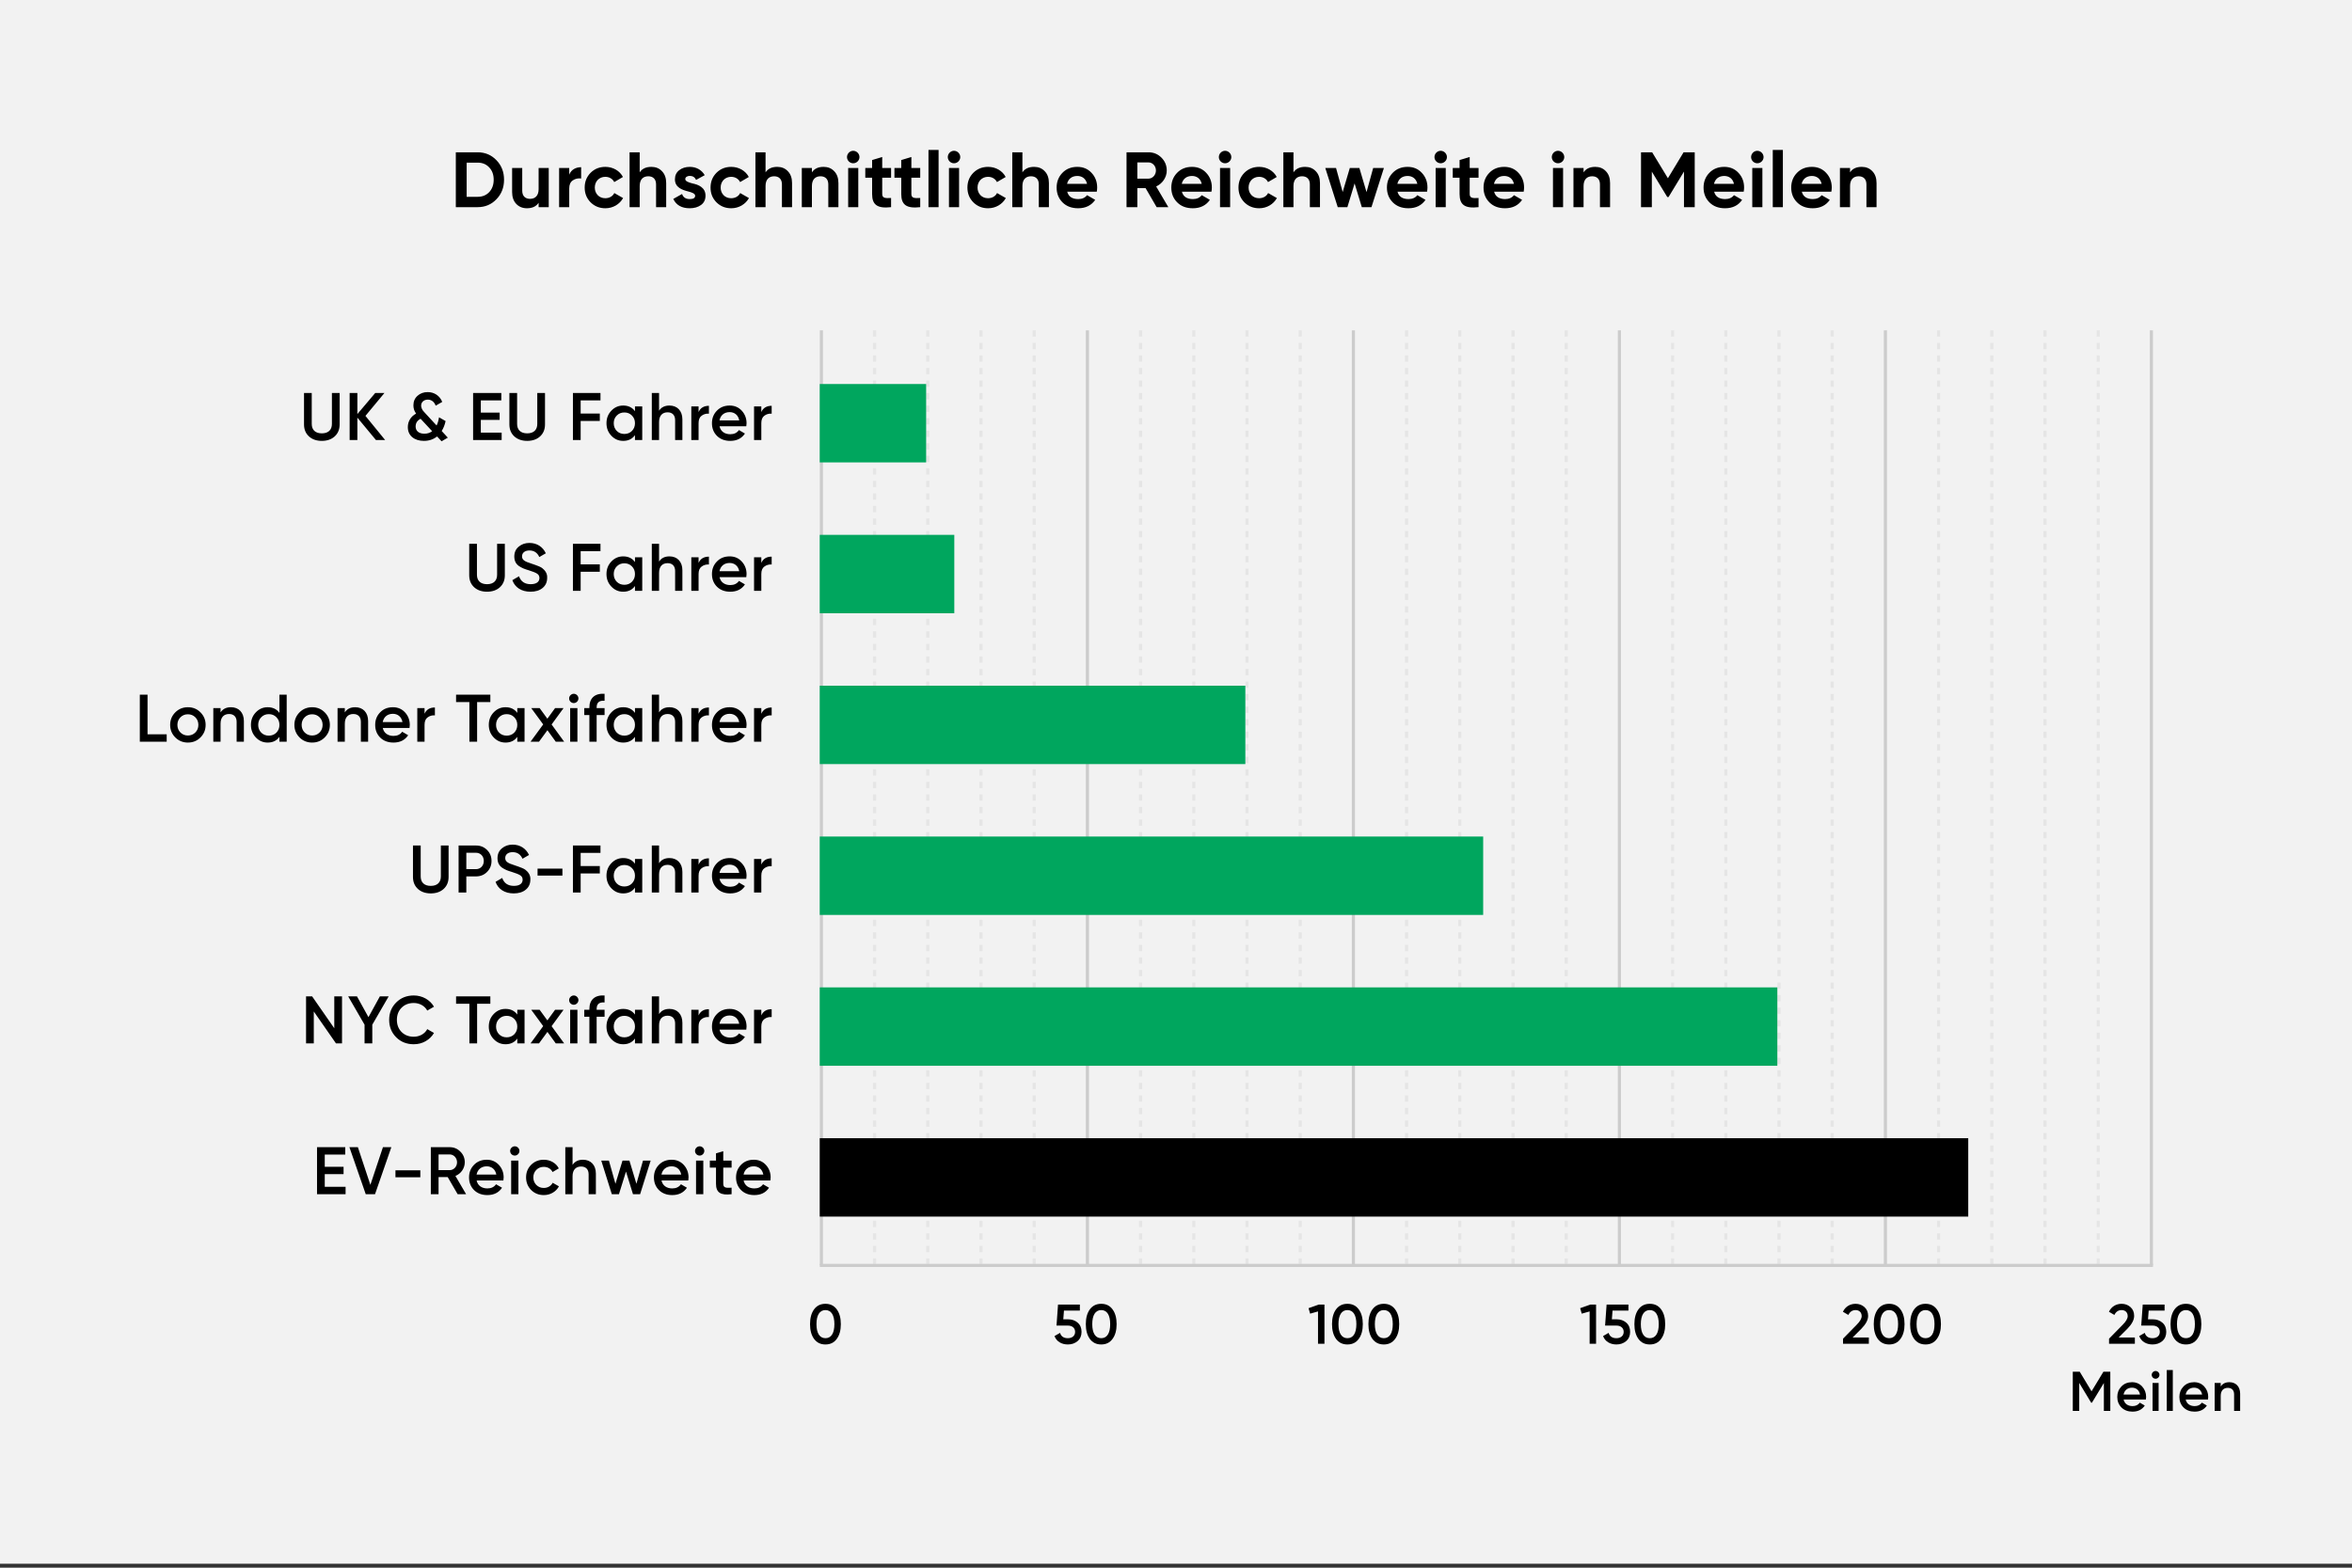 <svg width="420" height="280" viewBox="0 0 420 280" fill="none" xmlns="http://www.w3.org/2000/svg">
<rect x="0" y="0" width="420" height="280" fill="#333333" stroke="none"/>
<rect width="420" height="279.294" fill="#F2F2F2"/>
<path d="M149.419 239.14C148.939 239.8 148.269 240.13 147.399 240.13C146.529 240.13 145.859 239.8 145.369 239.14C144.889 238.48 144.649 237.6 144.649 236.5C144.649 235.4 144.889 234.52 145.369 233.86C145.859 233.2 146.529 232.87 147.399 232.87C148.269 232.87 148.939 233.2 149.419 233.86C149.909 234.52 150.149 235.4 150.149 236.5C150.149 237.6 149.909 238.48 149.419 239.14ZM147.399 239.01C148.439 239.01 148.999 238.11 148.999 236.5C148.999 234.89 148.439 233.99 147.399 233.99C146.369 233.99 145.799 234.89 145.799 236.5C145.799 238.11 146.369 239.01 147.399 239.01Z" fill="black"/>
<path d="M189.873 235.64H190.753C191.423 235.64 191.983 235.84 192.443 236.24C192.903 236.63 193.133 237.18 193.133 237.88C193.133 238.58 192.893 239.13 192.423 239.53C191.953 239.93 191.373 240.13 190.683 240.13C189.573 240.13 188.663 239.6 188.303 238.63L189.293 238.06C189.483 238.69 189.943 239.01 190.683 239.01C191.473 239.01 191.983 238.57 191.983 237.88C191.983 237.19 191.473 236.76 190.703 236.76H188.663L188.933 233H192.833V234.08H189.993L189.873 235.64ZM198.666 239.14C198.186 239.8 197.516 240.13 196.646 240.13C195.776 240.13 195.106 239.8 194.616 239.14C194.136 238.48 193.896 237.6 193.896 236.5C193.896 235.4 194.136 234.52 194.616 233.86C195.106 233.2 195.776 232.87 196.646 232.87C197.516 232.87 198.186 233.2 198.666 233.86C199.156 234.52 199.396 235.4 199.396 236.5C199.396 237.6 199.156 238.48 198.666 239.14ZM196.646 239.01C197.686 239.01 198.246 238.11 198.246 236.5C198.246 234.89 197.686 233.99 196.646 233.99C195.616 233.99 195.046 234.89 195.046 236.5C195.046 238.11 195.616 239.01 196.646 239.01Z" fill="black"/>
<path d="M233.669 233.65L235.509 233H236.509V240H235.359V234.23L233.949 234.63L233.669 233.65ZM242.63 239.14C242.15 239.8 241.48 240.13 240.61 240.13C239.74 240.13 239.07 239.8 238.58 239.14C238.1 238.48 237.86 237.6 237.86 236.5C237.86 235.4 238.1 234.52 238.58 233.86C239.07 233.2 239.74 232.87 240.61 232.87C241.48 232.87 242.15 233.2 242.63 233.86C243.12 234.52 243.36 235.4 243.36 236.5C243.36 237.6 243.12 238.48 242.63 239.14ZM240.61 239.01C241.65 239.01 242.21 238.11 242.21 236.5C242.21 234.89 241.65 233.99 240.61 233.99C239.58 233.99 239.01 234.89 239.01 236.5C239.01 238.11 239.58 239.01 240.61 239.01ZM249.129 239.14C248.649 239.8 247.979 240.13 247.109 240.13C246.239 240.13 245.569 239.8 245.079 239.14C244.599 238.48 244.359 237.6 244.359 236.5C244.359 235.4 244.599 234.52 245.079 233.86C245.569 233.2 246.239 232.87 247.109 232.87C247.979 232.87 248.649 233.2 249.129 233.86C249.619 234.52 249.859 235.4 249.859 236.5C249.859 237.6 249.619 238.48 249.129 239.14ZM247.109 239.01C248.149 239.01 248.709 238.11 248.709 236.5C248.709 234.89 248.149 233.99 247.109 233.99C246.079 233.99 245.509 234.89 245.509 236.5C245.509 238.11 246.079 239.01 247.109 239.01Z" fill="black"/>
<path d="M282.172 233.65L284.012 233H285.012V240H283.862V234.23L282.452 234.63L282.172 233.65ZM287.833 235.64H288.713C289.383 235.64 289.943 235.84 290.403 236.24C290.863 236.63 291.093 237.18 291.093 237.88C291.093 238.58 290.853 239.13 290.383 239.53C289.913 239.93 289.333 240.13 288.643 240.13C287.533 240.13 286.623 239.6 286.263 238.63L287.253 238.06C287.443 238.69 287.903 239.01 288.643 239.01C289.433 239.01 289.943 238.57 289.943 237.88C289.943 237.19 289.433 236.76 288.663 236.76H286.623L286.893 233H290.793V234.08H287.953L287.833 235.64ZM296.626 239.14C296.146 239.8 295.476 240.13 294.606 240.13C293.736 240.13 293.066 239.8 292.576 239.14C292.096 238.48 291.856 237.6 291.856 236.5C291.856 235.4 292.096 234.52 292.576 233.86C293.066 233.2 293.736 232.87 294.606 232.87C295.476 232.87 296.146 233.2 296.626 233.86C297.116 234.52 297.356 235.4 297.356 236.5C297.356 237.6 297.116 238.48 296.626 239.14ZM294.606 239.01C295.646 239.01 296.206 238.11 296.206 236.5C296.206 234.89 295.646 233.99 294.606 233.99C293.576 233.99 293.006 234.89 293.006 236.5C293.006 238.11 293.576 239.01 294.606 239.01Z" fill="black"/>
<path d="M333.722 240H329.112V239.1L331.552 236.61C332.142 236.02 332.442 235.5 332.442 235.07C332.442 234.39 331.992 233.99 331.362 233.99C330.772 233.99 330.342 234.28 330.062 234.86L329.092 234.29C329.532 233.36 330.382 232.87 331.352 232.87C331.962 232.87 332.492 233.06 332.932 233.45C333.372 233.84 333.592 234.36 333.592 235.03C333.592 235.74 333.192 236.5 332.402 237.31L330.822 238.89H333.722V240ZM339.367 239.14C338.887 239.8 338.217 240.13 337.347 240.13C336.477 240.13 335.807 239.8 335.317 239.14C334.837 238.48 334.597 237.6 334.597 236.5C334.597 235.4 334.837 234.52 335.317 233.86C335.807 233.2 336.477 232.87 337.347 232.87C338.217 232.87 338.887 233.2 339.367 233.86C339.857 234.52 340.097 235.4 340.097 236.5C340.097 237.6 339.857 238.48 339.367 239.14ZM337.347 239.01C338.387 239.01 338.947 238.11 338.947 236.5C338.947 234.89 338.387 233.99 337.347 233.99C336.317 233.99 335.747 234.89 335.747 236.5C335.747 238.11 336.317 239.01 337.347 239.01ZM345.866 239.14C345.386 239.8 344.716 240.13 343.846 240.13C342.976 240.13 342.306 239.8 341.816 239.14C341.336 238.48 341.096 237.6 341.096 236.5C341.096 235.4 341.336 234.52 341.816 233.86C342.306 233.2 342.976 232.87 343.846 232.87C344.716 232.87 345.386 233.2 345.866 233.86C346.356 234.52 346.596 235.4 346.596 236.5C346.596 237.6 346.356 238.48 345.866 239.14ZM343.846 239.01C344.886 239.01 345.446 238.11 345.446 236.5C345.446 234.89 344.886 233.99 343.846 233.99C342.816 233.99 342.246 234.89 342.246 236.5C342.246 238.11 342.816 239.01 343.846 239.01Z" fill="black"/>
<path d="M381.226 240H376.616V239.1L379.056 236.61C379.646 236.02 379.946 235.5 379.946 235.07C379.946 234.39 379.496 233.99 378.866 233.99C378.276 233.99 377.846 234.28 377.566 234.86L376.596 234.29C377.036 233.36 377.886 232.87 378.856 232.87C379.466 232.87 379.996 233.06 380.436 233.45C380.876 233.84 381.096 234.36 381.096 235.03C381.096 235.74 380.696 236.5 379.906 237.31L378.326 238.89H381.226V240ZM383.572 235.64H384.452C385.122 235.64 385.682 235.84 386.142 236.24C386.602 236.63 386.832 237.18 386.832 237.88C386.832 238.58 386.592 239.13 386.122 239.53C385.652 239.93 385.072 240.13 384.382 240.13C383.272 240.13 382.362 239.6 382.002 238.63L382.992 238.06C383.182 238.69 383.642 239.01 384.382 239.01C385.172 239.01 385.682 238.57 385.682 237.88C385.682 237.19 385.172 236.76 384.402 236.76H382.362L382.632 233H386.532V234.08H383.692L383.572 235.64ZM392.365 239.14C391.885 239.8 391.215 240.13 390.345 240.13C389.475 240.13 388.805 239.8 388.315 239.14C387.835 238.48 387.595 237.6 387.595 236.5C387.595 235.4 387.835 234.52 388.315 233.86C388.805 233.2 389.475 232.87 390.345 232.87C391.215 232.87 391.885 233.2 392.365 233.86C392.855 234.52 393.095 235.4 393.095 236.5C393.095 237.6 392.855 238.48 392.365 239.14ZM390.345 239.01C391.385 239.01 391.945 238.11 391.945 236.5C391.945 234.89 391.385 233.99 390.345 233.99C389.315 233.99 388.745 234.89 388.745 236.5C388.745 238.11 389.315 239.01 390.345 239.01ZM375.611 245H376.841V252H375.691V247.01L373.561 250.53H373.421L371.291 247V252H370.141V245H371.381L373.491 248.5L375.611 245ZM383.197 249.96H379.217C379.377 250.72 379.987 251.14 380.817 251.14C381.387 251.14 381.817 250.93 382.107 250.52L382.997 251.04C382.507 251.77 381.777 252.13 380.807 252.13C379.997 252.13 379.337 251.88 378.837 251.39C378.337 250.89 378.087 250.26 378.087 249.5C378.087 248.75 378.337 248.13 378.827 247.63C379.317 247.12 379.957 246.87 380.727 246.87C381.457 246.87 382.057 247.13 382.527 247.64C382.997 248.15 383.237 248.78 383.237 249.51C383.237 249.62 383.227 249.77 383.197 249.96ZM379.207 249.08H382.147C381.997 248.27 381.427 247.85 380.717 247.85C379.917 247.85 379.357 248.32 379.207 249.08ZM385.407 246.05C385.137 246.32 384.717 246.32 384.437 246.05C384.167 245.77 384.167 245.35 384.437 245.08C384.707 244.8 385.147 244.8 385.417 245.08C385.687 245.35 385.687 245.77 385.407 246.05ZM385.467 252H384.387V247H385.467V252ZM388.001 252H386.921V244.7H388.001V252ZM394.285 249.96H390.305C390.465 250.72 391.075 251.14 391.905 251.14C392.475 251.14 392.905 250.93 393.195 250.52L394.085 251.04C393.595 251.77 392.865 252.13 391.895 252.13C391.085 252.13 390.425 251.88 389.925 251.39C389.425 250.89 389.175 250.26 389.175 249.5C389.175 248.75 389.425 248.13 389.915 247.63C390.405 247.12 391.045 246.87 391.815 246.87C392.545 246.87 393.145 247.13 393.615 247.64C394.085 248.15 394.325 248.78 394.325 249.51C394.325 249.62 394.315 249.77 394.285 249.96ZM390.295 249.08H393.235C393.085 248.27 392.515 247.85 391.805 247.85C391.005 247.85 390.445 248.32 390.295 249.08ZM398.106 246.87C399.256 246.87 400.026 247.65 400.026 248.93V252H398.946V249.04C398.946 248.29 398.516 247.88 397.826 247.88C397.066 247.88 396.556 248.35 396.556 249.32V252H395.476V247H396.556V247.64C396.886 247.13 397.396 246.87 398.106 246.87Z" fill="black"/>
<line x1="146.678" y1="59" x2="146.678" y2="226" stroke="#CCCCCC" stroke-width="0.559"/>
<line x1="156.178" y1="59" x2="156.178" y2="225.765" stroke="#E5E5E5" stroke-width="0.559" stroke-dasharray="1.12 1.12"/>
<line x1="165.678" y1="59" x2="165.678" y2="225.765" stroke="#E5E5E5" stroke-width="0.559" stroke-dasharray="1.12 1.12"/>
<line x1="175.178" y1="59" x2="175.178" y2="225.765" stroke="#E5E5E5" stroke-width="0.559" stroke-dasharray="1.12 1.12"/>
<line x1="184.678" y1="59" x2="184.678" y2="225.765" stroke="#E5E5E5" stroke-width="0.559" stroke-dasharray="1.12 1.12"/>
<line x1="194.178" y1="59" x2="194.178" y2="226" stroke="#CCCCCC" stroke-width="0.559"/>
<line x1="203.678" y1="59" x2="203.678" y2="225.765" stroke="#E5E5E5" stroke-width="0.559" stroke-dasharray="1.12 1.12"/>
<line x1="213.178" y1="59" x2="213.178" y2="225.765" stroke="#E5E5E5" stroke-width="0.559" stroke-dasharray="1.12 1.12"/>
<line x1="222.678" y1="59" x2="222.678" y2="225.765" stroke="#E5E5E5" stroke-width="0.559" stroke-dasharray="1.12 1.12"/>
<line x1="232.178" y1="59" x2="232.178" y2="225.765" stroke="#E5E5E5" stroke-width="0.559" stroke-dasharray="1.12 1.12"/>
<line x1="241.678" y1="59" x2="241.678" y2="226" stroke="#CCCCCC" stroke-width="0.559"/>
<line x1="251.178" y1="59" x2="251.178" y2="225.765" stroke="#E5E5E5" stroke-width="0.559" stroke-dasharray="1.12 1.12"/>
<line x1="260.678" y1="59" x2="260.678" y2="225.765" stroke="#E5E5E5" stroke-width="0.559" stroke-dasharray="1.12 1.12"/>
<line x1="270.178" y1="59" x2="270.178" y2="225.765" stroke="#E5E5E5" stroke-width="0.559" stroke-dasharray="1.12 1.12"/>
<line x1="279.678" y1="59" x2="279.678" y2="225.765" stroke="#E5E5E5" stroke-width="0.559" stroke-dasharray="1.12 1.12"/>
<line x1="289.178" y1="59" x2="289.178" y2="226" stroke="#CCCCCC" stroke-width="0.559"/>
<line x1="298.678" y1="59" x2="298.678" y2="225.765" stroke="#E5E5E5" stroke-width="0.559" stroke-dasharray="1.12 1.12"/>
<line x1="308.178" y1="59" x2="308.178" y2="225.765" stroke="#E5E5E5" stroke-width="0.559" stroke-dasharray="1.12 1.12"/>
<line x1="317.678" y1="59" x2="317.678" y2="225.765" stroke="#E5E5E5" stroke-width="0.559" stroke-dasharray="1.12 1.12"/>
<line x1="327.178" y1="59" x2="327.178" y2="225.765" stroke="#E5E5E5" stroke-width="0.559" stroke-dasharray="1.12 1.12"/>
<line x1="336.678" y1="59" x2="336.678" y2="226" stroke="#CCCCCC" stroke-width="0.559"/>
<line x1="346.178" y1="59" x2="346.178" y2="225.765" stroke="#E5E5E5" stroke-width="0.559" stroke-dasharray="1.12 1.12"/>
<line x1="355.678" y1="59" x2="355.678" y2="225.765" stroke="#E5E5E5" stroke-width="0.559" stroke-dasharray="1.12 1.12"/>
<line x1="365.178" y1="59" x2="365.178" y2="225.765" stroke="#E5E5E5" stroke-width="0.559" stroke-dasharray="1.12 1.12"/>
<line x1="374.678" y1="59" x2="374.678" y2="225.765" stroke="#E5E5E5" stroke-width="0.559" stroke-dasharray="1.12 1.12"/>
<line x1="384.178" y1="59" x2="384.178" y2="226" stroke="#CCCCCC" stroke-width="0.559"/>
<line x1="146.398" y1="226.014" x2="384.457" y2="226.014" stroke="#CCCCCC" stroke-width="0.559"/>
<path d="M81.397 27.2H85.289C86.633 27.2 87.753 27.676 88.649 28.614C89.559 29.552 90.007 30.714 90.007 32.1C90.007 33.486 89.559 34.648 88.649 35.586C87.753 36.524 86.633 37 85.289 37H81.397V27.2ZM83.329 35.152H85.289C86.143 35.152 86.829 34.872 87.361 34.312C87.893 33.738 88.159 33.01 88.159 32.1C88.159 31.19 87.893 30.462 87.361 29.902C86.829 29.328 86.143 29.048 85.289 29.048H83.329V35.152ZM96.182 33.78V30H97.988V37H96.182V36.216C95.748 36.874 95.048 37.196 94.096 37.196C93.326 37.196 92.696 36.944 92.192 36.426C91.702 35.908 91.45 35.208 91.45 34.298V30H93.256V34.074C93.256 35.012 93.802 35.516 94.642 35.516C95.58 35.516 96.182 34.942 96.182 33.78ZM101.648 30V31.204C101.984 30.308 102.824 29.86 103.776 29.86V31.876C103.23 31.806 102.726 31.918 102.292 32.212C101.858 32.506 101.648 32.982 101.648 33.654V37H99.842V30H101.648ZM108.104 37.196C107.054 37.196 106.172 36.846 105.458 36.132C104.758 35.418 104.408 34.55 104.408 33.5C104.408 32.45 104.758 31.582 105.458 30.868C106.172 30.154 107.054 29.804 108.104 29.804C109.462 29.804 110.666 30.504 111.24 31.61L109.686 32.52C109.406 31.946 108.804 31.582 108.09 31.582C107.012 31.582 106.214 32.38 106.214 33.5C106.214 34.046 106.396 34.508 106.746 34.872C107.096 35.222 107.544 35.404 108.09 35.404C108.818 35.404 109.42 35.054 109.7 34.48L111.268 35.376C110.652 36.482 109.462 37.196 108.104 37.196ZM116.316 29.804C117.086 29.804 117.716 30.056 118.206 30.574C118.71 31.092 118.962 31.792 118.962 32.702V37H117.156V32.926C117.156 31.988 116.61 31.484 115.77 31.484C114.832 31.484 114.23 32.058 114.23 33.22V37H112.424V27.2H114.23V30.784C114.664 30.126 115.364 29.804 116.316 29.804ZM122.37 31.988C122.37 32.366 122.93 32.576 123.644 32.758C124.666 32.968 125.996 33.458 125.982 34.956C125.982 35.67 125.716 36.23 125.17 36.622C124.638 37 123.966 37.196 123.168 37.196C121.726 37.196 120.746 36.636 120.228 35.53L121.796 34.648C122.006 35.25 122.454 35.558 123.168 35.558C123.812 35.558 124.134 35.362 124.134 34.956C124.134 34.578 123.574 34.368 122.86 34.186C121.824 33.92 120.522 33.486 120.522 32.03C120.522 31.344 120.774 30.798 121.278 30.406C121.796 30 122.426 29.804 123.182 29.804C124.316 29.804 125.296 30.336 125.842 31.288L124.302 32.128C124.078 31.652 123.7 31.414 123.182 31.414C122.72 31.414 122.37 31.638 122.37 31.988ZM130.579 37.196C129.529 37.196 128.647 36.846 127.933 36.132C127.233 35.418 126.883 34.55 126.883 33.5C126.883 32.45 127.233 31.582 127.933 30.868C128.647 30.154 129.529 29.804 130.579 29.804C131.937 29.804 133.141 30.504 133.715 31.61L132.161 32.52C131.881 31.946 131.279 31.582 130.565 31.582C129.487 31.582 128.689 32.38 128.689 33.5C128.689 34.046 128.871 34.508 129.221 34.872C129.571 35.222 130.019 35.404 130.565 35.404C131.293 35.404 131.895 35.054 132.175 34.48L133.743 35.376C133.127 36.482 131.937 37.196 130.579 37.196ZM138.791 29.804C139.561 29.804 140.191 30.056 140.681 30.574C141.185 31.092 141.437 31.792 141.437 32.702V37H139.631V32.926C139.631 31.988 139.085 31.484 138.245 31.484C137.307 31.484 136.705 32.058 136.705 33.22V37H134.899V27.2H136.705V30.784C137.139 30.126 137.839 29.804 138.791 29.804ZM147.071 29.804C147.841 29.804 148.471 30.056 148.961 30.574C149.465 31.092 149.717 31.792 149.717 32.702V37H147.911V32.926C147.911 31.988 147.365 31.484 146.525 31.484C145.587 31.484 144.985 32.058 144.985 33.22V37H143.179V30H144.985V30.784C145.419 30.126 146.119 29.804 147.071 29.804ZM152.355 29.16C151.753 29.16 151.249 28.656 151.249 28.054C151.249 27.452 151.753 26.934 152.355 26.934C152.971 26.934 153.475 27.452 153.475 28.054C153.475 28.656 152.971 29.16 152.355 29.16ZM153.265 37H151.459V30H153.265V37ZM159.122 30V31.736H157.54V34.648C157.54 35.404 158.086 35.418 159.122 35.362V37C156.644 37.28 155.734 36.566 155.734 34.648V31.736H154.516V30H155.734V28.586L157.54 28.04V30H159.122ZM164.326 30V31.736H162.744V34.648C162.744 35.404 163.29 35.418 164.326 35.362V37C161.848 37.28 160.938 36.566 160.938 34.648V31.736H159.72V30H160.938V28.586L162.744 28.04V30H164.326ZM167.605 37H165.799V26.78H167.605V37ZM170.354 29.16C169.752 29.16 169.248 28.656 169.248 28.054C169.248 27.452 169.752 26.934 170.354 26.934C170.97 26.934 171.474 27.452 171.474 28.054C171.474 28.656 170.97 29.16 170.354 29.16ZM171.264 37H169.458V30H171.264V37ZM176.449 37.196C175.399 37.196 174.517 36.846 173.803 36.132C173.103 35.418 172.753 34.55 172.753 33.5C172.753 32.45 173.103 31.582 173.803 30.868C174.517 30.154 175.399 29.804 176.449 29.804C177.807 29.804 179.011 30.504 179.585 31.61L178.031 32.52C177.751 31.946 177.149 31.582 176.435 31.582C175.357 31.582 174.559 32.38 174.559 33.5C174.559 34.046 174.741 34.508 175.091 34.872C175.441 35.222 175.889 35.404 176.435 35.404C177.163 35.404 177.765 35.054 178.045 34.48L179.613 35.376C178.997 36.482 177.807 37.196 176.449 37.196ZM184.66 29.804C185.43 29.804 186.06 30.056 186.55 30.574C187.054 31.092 187.306 31.792 187.306 32.702V37H185.5V32.926C185.5 31.988 184.954 31.484 184.114 31.484C183.176 31.484 182.574 32.058 182.574 33.22V37H180.768V27.2H182.574V30.784C183.008 30.126 183.708 29.804 184.66 29.804ZM195.852 34.242H190.574C190.812 35.124 191.47 35.558 192.548 35.558C193.234 35.558 193.766 35.32 194.116 34.858L195.572 35.698C194.886 36.692 193.864 37.196 192.52 37.196C191.358 37.196 190.434 36.846 189.734 36.146C189.034 35.446 188.684 34.564 188.684 33.5C188.684 32.45 189.034 31.568 189.72 30.868C190.406 30.154 191.302 29.804 192.38 29.804C193.402 29.804 194.256 30.154 194.914 30.868C195.586 31.582 195.922 32.45 195.922 33.5C195.922 33.738 195.894 33.976 195.852 34.242ZM190.546 32.842H194.116C193.906 31.89 193.206 31.428 192.38 31.428C191.414 31.428 190.756 31.946 190.546 32.842ZM208.629 37H206.543L204.569 33.598H203.099V37H201.167V27.2H205.087C205.997 27.2 206.767 27.522 207.397 28.152C208.027 28.782 208.349 29.552 208.349 30.448C208.349 31.666 207.593 32.786 206.459 33.304L208.629 37ZM205.087 29.006H203.099V31.904H205.087C205.815 31.904 206.417 31.246 206.417 30.448C206.417 29.65 205.815 29.006 205.087 29.006ZM216.331 34.242H211.053C211.291 35.124 211.949 35.558 213.027 35.558C213.713 35.558 214.245 35.32 214.595 34.858L216.051 35.698C215.365 36.692 214.343 37.196 212.999 37.196C211.837 37.196 210.913 36.846 210.213 36.146C209.513 35.446 209.163 34.564 209.163 33.5C209.163 32.45 209.513 31.568 210.199 30.868C210.885 30.154 211.781 29.804 212.859 29.804C213.881 29.804 214.735 30.154 215.393 30.868C216.065 31.582 216.401 32.45 216.401 33.5C216.401 33.738 216.373 33.976 216.331 34.242ZM211.025 32.842H214.595C214.385 31.89 213.685 31.428 212.859 31.428C211.893 31.428 211.235 31.946 211.025 32.842ZM218.758 29.16C218.156 29.16 217.652 28.656 217.652 28.054C217.652 27.452 218.156 26.934 218.758 26.934C219.374 26.934 219.878 27.452 219.878 28.054C219.878 28.656 219.374 29.16 218.758 29.16ZM219.668 37H217.862V30H219.668V37ZM224.853 37.196C223.803 37.196 222.921 36.846 222.207 36.132C221.507 35.418 221.157 34.55 221.157 33.5C221.157 32.45 221.507 31.582 222.207 30.868C222.921 30.154 223.803 29.804 224.853 29.804C226.211 29.804 227.415 30.504 227.989 31.61L226.435 32.52C226.155 31.946 225.553 31.582 224.839 31.582C223.761 31.582 222.963 32.38 222.963 33.5C222.963 34.046 223.145 34.508 223.495 34.872C223.845 35.222 224.293 35.404 224.839 35.404C225.567 35.404 226.169 35.054 226.449 34.48L228.017 35.376C227.401 36.482 226.211 37.196 224.853 37.196ZM233.064 29.804C233.834 29.804 234.464 30.056 234.954 30.574C235.458 31.092 235.71 31.792 235.71 32.702V37H233.904V32.926C233.904 31.988 233.358 31.484 232.518 31.484C231.58 31.484 230.978 32.058 230.978 33.22V37H229.172V27.2H230.978V30.784C231.412 30.126 232.112 29.804 233.064 29.804ZM244.021 34.312L245.211 30H247.129L244.903 37H243.181L241.893 32.758L240.605 37H238.883L236.657 30H238.575L239.765 34.298L241.039 30H242.747L244.021 34.312ZM254.833 34.242H249.555C249.793 35.124 250.451 35.558 251.529 35.558C252.215 35.558 252.747 35.32 253.097 34.858L254.553 35.698C253.867 36.692 252.845 37.196 251.501 37.196C250.339 37.196 249.415 36.846 248.715 36.146C248.015 35.446 247.665 34.564 247.665 33.5C247.665 32.45 248.015 31.568 248.701 30.868C249.387 30.154 250.283 29.804 251.361 29.804C252.383 29.804 253.237 30.154 253.895 30.868C254.567 31.582 254.903 32.45 254.903 33.5C254.903 33.738 254.875 33.976 254.833 34.242ZM249.527 32.842H253.097C252.887 31.89 252.187 31.428 251.361 31.428C250.395 31.428 249.737 31.946 249.527 32.842ZM257.26 29.16C256.658 29.16 256.154 28.656 256.154 28.054C256.154 27.452 256.658 26.934 257.26 26.934C257.876 26.934 258.38 27.452 258.38 28.054C258.38 28.656 257.876 29.16 257.26 29.16ZM258.17 37H256.364V30H258.17V37ZM264.027 30V31.736H262.445V34.648C262.445 35.404 262.991 35.418 264.027 35.362V37C261.549 37.28 260.639 36.566 260.639 34.648V31.736H259.421V30H260.639V28.586L262.445 28.04V30H264.027ZM272.085 34.242H266.807C267.045 35.124 267.703 35.558 268.781 35.558C269.467 35.558 269.999 35.32 270.349 34.858L271.805 35.698C271.119 36.692 270.097 37.196 268.753 37.196C267.591 37.196 266.667 36.846 265.967 36.146C265.267 35.446 264.917 34.564 264.917 33.5C264.917 32.45 265.267 31.568 265.953 30.868C266.639 30.154 267.535 29.804 268.613 29.804C269.635 29.804 270.489 30.154 271.147 30.868C271.819 31.582 272.155 32.45 272.155 33.5C272.155 33.738 272.127 33.976 272.085 34.242ZM266.779 32.842H270.349C270.139 31.89 269.439 31.428 268.613 31.428C267.647 31.428 266.989 31.946 266.779 32.842ZM278.212 29.16C277.61 29.16 277.106 28.656 277.106 28.054C277.106 27.452 277.61 26.934 278.212 26.934C278.828 26.934 279.332 27.452 279.332 28.054C279.332 28.656 278.828 29.16 278.212 29.16ZM279.122 37H277.316V30H279.122V37ZM284.867 29.804C285.637 29.804 286.267 30.056 286.757 30.574C287.261 31.092 287.513 31.792 287.513 32.702V37H285.707V32.926C285.707 31.988 285.161 31.484 284.321 31.484C283.383 31.484 282.781 32.058 282.781 33.22V37H280.975V30H282.781V30.784C283.215 30.126 283.915 29.804 284.867 29.804ZM300.641 27.2H302.629V37H300.711V30.644L297.953 35.194H297.729L294.971 30.658V37H293.039V27.2H295.027L297.841 31.834L300.641 27.2ZM311.375 34.242H306.097C306.335 35.124 306.993 35.558 308.071 35.558C308.757 35.558 309.289 35.32 309.639 34.858L311.095 35.698C310.409 36.692 309.387 37.196 308.043 37.196C306.881 37.196 305.957 36.846 305.257 36.146C304.557 35.446 304.207 34.564 304.207 33.5C304.207 32.45 304.557 31.568 305.243 30.868C305.929 30.154 306.825 29.804 307.903 29.804C308.925 29.804 309.779 30.154 310.437 30.868C311.109 31.582 311.445 32.45 311.445 33.5C311.445 33.738 311.417 33.976 311.375 34.242ZM306.069 32.842H309.639C309.429 31.89 308.729 31.428 307.903 31.428C306.937 31.428 306.279 31.946 306.069 32.842ZM313.802 29.16C313.2 29.16 312.696 28.656 312.696 28.054C312.696 27.452 313.2 26.934 313.802 26.934C314.418 26.934 314.922 27.452 314.922 28.054C314.922 28.656 314.418 29.16 313.802 29.16ZM314.712 37H312.906V30H314.712V37ZM318.371 37H316.565V26.78H318.371V37ZM327.028 34.242H321.75C321.988 35.124 322.646 35.558 323.724 35.558C324.41 35.558 324.942 35.32 325.292 34.858L326.748 35.698C326.062 36.692 325.04 37.196 323.696 37.196C322.534 37.196 321.61 36.846 320.91 36.146C320.21 35.446 319.86 34.564 319.86 33.5C319.86 32.45 320.21 31.568 320.896 30.868C321.582 30.154 322.478 29.804 323.556 29.804C324.578 29.804 325.432 30.154 326.09 30.868C326.762 31.582 327.098 32.45 327.098 33.5C327.098 33.738 327.07 33.976 327.028 34.242ZM321.722 32.842H325.292C325.082 31.89 324.382 31.428 323.556 31.428C322.59 31.428 321.932 31.946 321.722 32.842ZM332.451 29.804C333.221 29.804 333.851 30.056 334.341 30.574C334.845 31.092 335.097 31.792 335.097 32.702V37H333.291V32.926C333.291 31.988 332.745 31.484 331.905 31.484C330.967 31.484 330.365 32.058 330.365 33.22V37H328.559V30H330.365V30.784C330.799 30.126 331.499 29.804 332.451 29.804Z" fill="black"/>
<path d="M54.289 75.804V70.188H55.669V75.72C55.669 76.74 56.269 77.4 57.469 77.4C58.669 77.4 59.269 76.74 59.269 75.72V70.188H60.649V75.804C60.649 76.704 60.349 77.412 59.761 77.952C59.173 78.48 58.405 78.744 57.469 78.744C56.533 78.744 55.765 78.48 55.177 77.952C54.589 77.412 54.289 76.704 54.289 75.804ZM65.256 74.28L68.772 78.588H67.128L63.816 74.592V78.588H62.436V70.188H63.816V73.956L67.008 70.188H68.652L65.256 74.28ZM78.875 76.98L79.967 78.168L78.851 78.816L78.047 77.952C77.387 78.48 76.607 78.744 75.707 78.744C74.855 78.744 74.159 78.528 73.619 78.084C73.091 77.64 72.827 77.04 72.827 76.284C72.827 75.276 73.343 74.388 74.303 73.872C73.979 73.428 73.823 72.948 73.823 72.408C73.823 71.7 74.063 71.136 74.555 70.692C75.047 70.248 75.659 70.032 76.379 70.032C77.531 70.032 78.527 70.668 78.971 71.784L77.795 72.456C77.567 71.784 77.051 71.376 76.391 71.376C75.719 71.376 75.203 71.808 75.203 72.444C75.203 72.612 75.239 72.78 75.311 72.948C75.455 73.284 75.587 73.44 75.923 73.788L77.963 75.996C78.167 75.588 78.311 75.096 78.395 74.532L79.571 75.204C79.427 75.876 79.199 76.464 78.875 76.98ZM75.779 77.46C76.319 77.46 76.775 77.316 77.171 77.016L75.107 74.796C74.519 75.096 74.219 75.552 74.219 76.176C74.219 76.956 74.783 77.46 75.779 77.46ZM85.862 75V77.268H89.582V78.588H84.482V70.188H89.522V71.508H85.862V73.692H89.222V75H85.862ZM90.962 75.804V70.188H92.341V75.72C92.341 76.74 92.942 77.4 94.141 77.4C95.341 77.4 95.942 76.74 95.942 75.72V70.188H97.322V75.804C97.322 76.704 97.022 77.412 96.433 77.952C95.846 78.48 95.078 78.744 94.141 78.744C93.206 78.744 92.438 78.48 91.85 77.952C91.261 77.412 90.962 76.704 90.962 75.804ZM107.229 70.188V71.508H103.689V73.86H107.109V75.18H103.689V78.588H102.309V70.188H107.229ZM113.388 73.44V72.588H114.684V78.588H113.388V77.724C112.896 78.408 112.2 78.744 111.288 78.744C110.46 78.744 109.764 78.444 109.176 77.832C108.588 77.22 108.3 76.464 108.3 75.588C108.3 74.7 108.588 73.956 109.176 73.344C109.764 72.732 110.46 72.432 111.288 72.432C112.2 72.432 112.896 72.768 113.388 73.44ZM110.136 76.968C110.496 77.328 110.952 77.508 111.492 77.508C112.032 77.508 112.488 77.328 112.848 76.968C113.208 76.596 113.388 76.14 113.388 75.588C113.388 75.036 113.208 74.58 112.848 74.22C112.488 73.848 112.032 73.668 111.492 73.668C110.952 73.668 110.496 73.848 110.136 74.22C109.776 74.58 109.596 75.036 109.596 75.588C109.596 76.14 109.776 76.596 110.136 76.968ZM119.55 72.432C120.93 72.432 121.854 73.368 121.854 74.904V78.588H120.558V75.036C120.558 74.136 120.042 73.644 119.214 73.644C118.302 73.644 117.69 74.208 117.69 75.372V78.588H116.394V70.188H117.69V73.356C118.086 72.744 118.698 72.432 119.55 72.432ZM124.746 72.588V73.596C125.07 72.852 125.694 72.48 126.594 72.48V73.884C126.102 73.848 125.67 73.968 125.298 74.244C124.926 74.508 124.746 74.952 124.746 75.564V78.588H123.45V72.588H124.746ZM133.266 76.14H128.49C128.682 77.052 129.414 77.556 130.41 77.556C131.094 77.556 131.61 77.304 131.958 76.812L133.026 77.436C132.438 78.312 131.562 78.744 130.398 78.744C129.426 78.744 128.634 78.444 128.034 77.856C127.434 77.256 127.134 76.5 127.134 75.588C127.134 74.688 127.434 73.944 128.022 73.344C128.61 72.732 129.378 72.432 130.302 72.432C131.178 72.432 131.898 72.744 132.462 73.356C133.026 73.968 133.314 74.724 133.314 75.6C133.314 75.732 133.302 75.912 133.266 76.14ZM128.478 75.084H132.006C131.826 74.112 131.142 73.608 130.29 73.608C129.33 73.608 128.658 74.172 128.478 75.084ZM135.95 72.588V73.596C136.274 72.852 136.898 72.48 137.798 72.48V73.884C137.306 73.848 136.874 73.968 136.502 74.244C136.13 74.508 135.95 74.952 135.95 75.564V78.588H134.654V72.588H135.95Z" fill="black"/>
<path d="M146.383 75.588H165.383" stroke="#00A65E" stroke-width="14"/>
<path d="M83.789 102.745V97.129H85.169V102.661C85.169 103.681 85.769 104.341 86.969 104.341C88.169 104.341 88.769 103.681 88.769 102.661V97.129H90.149V102.745C90.149 103.645 89.849 104.353 89.261 104.893C88.673 105.421 87.905 105.685 86.969 105.685C86.033 105.685 85.265 105.421 84.677 104.893C84.089 104.353 83.789 103.645 83.789 102.745ZM94.732 105.685C93.112 105.685 91.936 104.905 91.492 103.621L92.68 102.925C93.016 103.873 93.712 104.341 94.768 104.341C95.812 104.341 96.328 103.897 96.328 103.237C96.328 102.889 96.184 102.637 95.908 102.457C95.632 102.277 95.128 102.073 94.42 101.857C93.616 101.617 93.22 101.461 92.656 101.089C92.116 100.705 91.84 100.153 91.84 99.397C91.84 98.653 92.104 98.065 92.632 97.633C93.16 97.189 93.796 96.973 94.54 96.973C95.884 96.973 96.928 97.669 97.468 98.821L96.304 99.493C95.956 98.713 95.368 98.317 94.54 98.317C93.736 98.317 93.22 98.725 93.22 99.361C93.22 99.985 93.628 100.273 94.912 100.669C95.236 100.777 95.464 100.849 95.608 100.909C95.764 100.957 95.968 101.041 96.232 101.149C96.508 101.257 96.712 101.377 96.844 101.485C97.288 101.833 97.768 102.409 97.708 103.213C97.708 103.969 97.432 104.581 96.88 105.025C96.34 105.469 95.62 105.685 94.732 105.685ZM107.229 97.129V98.449H103.689V100.801H107.109V102.121H103.689V105.529H102.309V97.129H107.229ZM113.388 100.381V99.529H114.684V105.529H113.388V104.665C112.896 105.349 112.2 105.685 111.288 105.685C110.46 105.685 109.764 105.385 109.176 104.773C108.588 104.161 108.3 103.405 108.3 102.529C108.3 101.641 108.588 100.897 109.176 100.285C109.764 99.673 110.46 99.373 111.288 99.373C112.2 99.373 112.896 99.709 113.388 100.381ZM110.136 103.909C110.496 104.269 110.952 104.449 111.492 104.449C112.032 104.449 112.488 104.269 112.848 103.909C113.208 103.537 113.388 103.081 113.388 102.529C113.388 101.977 113.208 101.521 112.848 101.161C112.488 100.789 112.032 100.609 111.492 100.609C110.952 100.609 110.496 100.789 110.136 101.161C109.776 101.521 109.596 101.977 109.596 102.529C109.596 103.081 109.776 103.537 110.136 103.909ZM119.55 99.373C120.93 99.373 121.854 100.309 121.854 101.845V105.529H120.558V101.977C120.558 101.077 120.042 100.585 119.214 100.585C118.302 100.585 117.69 101.149 117.69 102.313V105.529H116.394V97.129H117.69V100.297C118.086 99.685 118.698 99.373 119.55 99.373ZM124.746 99.529V100.537C125.07 99.793 125.694 99.421 126.594 99.421V100.825C126.102 100.789 125.67 100.909 125.298 101.185C124.926 101.449 124.746 101.893 124.746 102.505V105.529H123.45V99.529H124.746ZM133.266 103.081H128.49C128.682 103.993 129.414 104.497 130.41 104.497C131.094 104.497 131.61 104.245 131.958 103.753L133.026 104.377C132.438 105.253 131.562 105.685 130.398 105.685C129.426 105.685 128.634 105.385 128.034 104.797C127.434 104.197 127.134 103.441 127.134 102.529C127.134 101.629 127.434 100.885 128.022 100.285C128.61 99.673 129.378 99.373 130.302 99.373C131.178 99.373 131.898 99.685 132.462 100.297C133.026 100.909 133.314 101.665 133.314 102.541C133.314 102.673 133.302 102.853 133.266 103.081ZM128.478 102.025H132.006C131.826 101.053 131.142 100.549 130.29 100.549C129.33 100.549 128.658 101.113 128.478 102.025ZM135.95 99.529V100.537C136.274 99.793 136.898 99.421 137.798 99.421V100.825C137.306 100.789 136.874 100.909 136.502 101.185C136.13 101.449 135.95 101.893 135.95 102.505V105.529H134.654V99.529H135.95Z" fill="black"/>
<path d="M146.383 102.529H170.412" stroke="#00A65E" stroke-width="14"/>
<path d="M26.347 124.071V131.151H29.767V132.471H24.967V124.071H26.347ZM33.551 132.627C32.675 132.627 31.919 132.327 31.307 131.715C30.695 131.103 30.383 130.359 30.383 129.471C30.383 128.583 30.695 127.839 31.307 127.227C31.919 126.615 32.675 126.315 33.551 126.315C34.439 126.315 35.183 126.615 35.795 127.227C36.407 127.839 36.719 128.583 36.719 129.471C36.719 130.359 36.407 131.103 35.795 131.715C35.183 132.327 34.439 132.627 33.551 132.627ZM32.219 130.827C32.579 131.187 33.023 131.367 33.551 131.367C34.079 131.367 34.523 131.187 34.883 130.827C35.243 130.467 35.423 130.011 35.423 129.471C35.423 128.931 35.243 128.475 34.883 128.115C34.523 127.755 34.079 127.575 33.551 127.575C33.023 127.575 32.579 127.755 32.219 128.115C31.859 128.475 31.679 128.931 31.679 129.471C31.679 130.011 31.859 130.467 32.219 130.827ZM41.247 126.315C42.627 126.315 43.551 127.251 43.551 128.787V132.471H42.255V128.919C42.255 128.019 41.739 127.527 40.911 127.527C39.999 127.527 39.387 128.091 39.387 129.255V132.471H38.091V126.471H39.387V127.239C39.783 126.627 40.395 126.315 41.247 126.315ZM49.899 127.323V124.071H51.195V132.471H49.899V131.607C49.407 132.291 48.711 132.627 47.799 132.627C46.971 132.627 46.275 132.327 45.687 131.715C45.099 131.103 44.811 130.347 44.811 129.471C44.811 128.583 45.099 127.839 45.687 127.227C46.275 126.615 46.971 126.315 47.799 126.315C48.711 126.315 49.407 126.651 49.899 127.323ZM46.647 130.851C47.007 131.211 47.463 131.391 48.003 131.391C48.543 131.391 48.999 131.211 49.359 130.851C49.719 130.479 49.899 130.023 49.899 129.471C49.899 128.919 49.719 128.463 49.359 128.103C48.999 127.731 48.543 127.551 48.003 127.551C47.463 127.551 47.007 127.731 46.647 128.103C46.287 128.463 46.107 128.919 46.107 129.471C46.107 130.023 46.287 130.479 46.647 130.851ZM55.737 132.627C54.861 132.627 54.105 132.327 53.493 131.715C52.881 131.103 52.569 130.359 52.569 129.471C52.569 128.583 52.881 127.839 53.493 127.227C54.105 126.615 54.861 126.315 55.737 126.315C56.625 126.315 57.369 126.615 57.981 127.227C58.593 127.839 58.905 128.583 58.905 129.471C58.905 130.359 58.593 131.103 57.981 131.715C57.369 132.327 56.625 132.627 55.737 132.627ZM54.405 130.827C54.765 131.187 55.209 131.367 55.737 131.367C56.265 131.367 56.709 131.187 57.069 130.827C57.429 130.467 57.609 130.011 57.609 129.471C57.609 128.931 57.429 128.475 57.069 128.115C56.709 127.755 56.265 127.575 55.737 127.575C55.209 127.575 54.765 127.755 54.405 128.115C54.045 128.475 53.865 128.931 53.865 129.471C53.865 130.011 54.045 130.467 54.405 130.827ZM63.433 126.315C64.813 126.315 65.737 127.251 65.737 128.787V132.471H64.441V128.919C64.441 128.019 63.925 127.527 63.097 127.527C62.185 127.527 61.573 128.091 61.573 129.255V132.471H60.277V126.471H61.573V127.239C61.969 126.627 62.581 126.315 63.433 126.315ZM73.129 130.023H68.353C68.545 130.935 69.277 131.439 70.273 131.439C70.957 131.439 71.473 131.187 71.821 130.695L72.889 131.319C72.301 132.195 71.425 132.627 70.261 132.627C69.289 132.627 68.497 132.327 67.897 131.739C67.297 131.139 66.997 130.383 66.997 129.471C66.997 128.571 67.297 127.827 67.885 127.227C68.473 126.615 69.241 126.315 70.165 126.315C71.041 126.315 71.761 126.627 72.325 127.239C72.889 127.851 73.177 128.607 73.177 129.483C73.177 129.615 73.165 129.795 73.129 130.023ZM68.341 128.967H71.869C71.689 127.995 71.005 127.491 70.153 127.491C69.193 127.491 68.521 128.055 68.341 128.967ZM75.813 126.471V127.479C76.137 126.735 76.761 126.363 77.661 126.363V127.767C77.169 127.731 76.737 127.851 76.365 128.127C75.993 128.391 75.813 128.835 75.813 129.447V132.471H74.517V126.471H75.813ZM81.442 124.071H87.562V125.391H85.198V132.471H83.819V125.391H81.442V124.071ZM92.373 127.323V126.471H93.669V132.471H92.373V131.607C91.881 132.291 91.185 132.627 90.273 132.627C89.445 132.627 88.749 132.327 88.161 131.715C87.573 131.103 87.285 130.347 87.285 129.471C87.285 128.583 87.573 127.839 88.161 127.227C88.749 126.615 89.445 126.315 90.273 126.315C91.185 126.315 91.881 126.651 92.373 127.323ZM89.121 130.851C89.481 131.211 89.937 131.391 90.477 131.391C91.017 131.391 91.473 131.211 91.833 130.851C92.193 130.479 92.373 130.023 92.373 129.471C92.373 128.919 92.193 128.463 91.833 128.103C91.473 127.731 91.017 127.551 90.477 127.551C89.937 127.551 89.481 127.731 89.121 128.103C88.761 128.463 88.581 128.919 88.581 129.471C88.581 130.023 88.761 130.479 89.121 130.851ZM98.499 129.399L100.743 132.471H99.243L97.755 130.419L96.255 132.471H94.743L96.999 129.387L94.863 126.471H96.363L97.743 128.367L99.123 126.471H100.635L98.499 129.399ZM103.038 125.331C102.714 125.655 102.21 125.655 101.874 125.331C101.55 124.995 101.55 124.491 101.874 124.167C102.198 123.831 102.726 123.831 103.05 124.167C103.374 124.491 103.374 124.995 103.038 125.331ZM103.11 132.471H101.814V126.471H103.11V132.471ZM107.959 123.915V125.163C107.011 125.079 106.543 125.475 106.543 126.351V126.471H107.959V127.719H106.543V132.471H105.247V127.719H104.335V126.471H105.247V126.351C105.247 124.707 106.183 123.807 107.959 123.915ZM113.388 127.323V126.471H114.684V132.471H113.388V131.607C112.896 132.291 112.2 132.627 111.288 132.627C110.46 132.627 109.764 132.327 109.176 131.715C108.588 131.103 108.3 130.347 108.3 129.471C108.3 128.583 108.588 127.839 109.176 127.227C109.764 126.615 110.46 126.315 111.288 126.315C112.2 126.315 112.896 126.651 113.388 127.323ZM110.136 130.851C110.496 131.211 110.952 131.391 111.492 131.391C112.032 131.391 112.488 131.211 112.848 130.851C113.208 130.479 113.388 130.023 113.388 129.471C113.388 128.919 113.208 128.463 112.848 128.103C112.488 127.731 112.032 127.551 111.492 127.551C110.952 127.551 110.496 127.731 110.136 128.103C109.776 128.463 109.596 128.919 109.596 129.471C109.596 130.023 109.776 130.479 110.136 130.851ZM119.55 126.315C120.93 126.315 121.854 127.251 121.854 128.787V132.471H120.558V128.919C120.558 128.019 120.042 127.527 119.214 127.527C118.302 127.527 117.69 128.091 117.69 129.255V132.471H116.394V124.071H117.69V127.239C118.086 126.627 118.698 126.315 119.55 126.315ZM124.746 126.471V127.479C125.07 126.735 125.694 126.363 126.594 126.363V127.767C126.102 127.731 125.67 127.851 125.298 128.127C124.926 128.391 124.746 128.835 124.746 129.447V132.471H123.45V126.471H124.746ZM133.266 130.023H128.49C128.682 130.935 129.414 131.439 130.41 131.439C131.094 131.439 131.61 131.187 131.958 130.695L133.026 131.319C132.438 132.195 131.562 132.627 130.398 132.627C129.426 132.627 128.634 132.327 128.034 131.739C127.434 131.139 127.134 130.383 127.134 129.471C127.134 128.571 127.434 127.827 128.022 127.227C128.61 126.615 129.378 126.315 130.302 126.315C131.178 126.315 131.898 126.627 132.462 127.239C133.026 127.851 133.314 128.607 133.314 129.483C133.314 129.615 133.302 129.795 133.266 130.023ZM128.478 128.967H132.006C131.826 127.995 131.142 127.491 130.29 127.491C129.33 127.491 128.658 128.055 128.478 128.967ZM135.95 126.471V127.479C136.274 126.735 136.898 126.363 137.798 126.363V127.767C137.306 127.731 136.874 127.851 136.502 128.127C136.13 128.391 135.95 128.835 135.95 129.447V132.471H134.654V126.471H135.95Z" fill="black"/>
<path d="M146.383 129.471H222.383" stroke="#00A65E" stroke-width="14"/>
<path d="M73.745 156.628V151.012H75.125V156.544C75.125 157.564 75.725 158.224 76.925 158.224C78.125 158.224 78.725 157.564 78.725 156.544V151.012H80.105V156.628C80.105 157.528 79.805 158.236 79.217 158.776C78.629 159.304 77.861 159.568 76.925 159.568C75.989 159.568 75.221 159.304 74.633 158.776C74.045 158.236 73.745 157.528 73.745 156.628ZM81.892 151.012H84.988C85.78 151.012 86.44 151.276 86.968 151.804C87.508 152.332 87.772 152.992 87.772 153.772C87.772 154.552 87.508 155.2 86.968 155.74C86.44 156.268 85.78 156.532 84.988 156.532H83.272V159.412H81.892V151.012ZM83.272 155.236H84.988C85.804 155.236 86.392 154.624 86.392 153.772C86.392 152.92 85.804 152.308 84.988 152.308H83.272V155.236ZM91.732 159.568C90.112 159.568 88.936 158.788 88.492 157.504L89.68 156.808C90.016 157.756 90.712 158.224 91.768 158.224C92.812 158.224 93.328 157.78 93.328 157.12C93.328 156.772 93.184 156.52 92.908 156.34C92.632 156.16 92.128 155.956 91.42 155.74C90.616 155.5 90.22 155.344 89.656 154.972C89.116 154.588 88.84 154.036 88.84 153.28C88.84 152.536 89.104 151.948 89.632 151.516C90.16 151.072 90.796 150.856 91.54 150.856C92.884 150.856 93.928 151.552 94.468 152.704L93.304 153.376C92.956 152.596 92.368 152.2 91.54 152.2C90.736 152.2 90.22 152.608 90.22 153.244C90.22 153.868 90.628 154.156 91.912 154.552C92.236 154.66 92.464 154.732 92.608 154.792C92.764 154.84 92.968 154.924 93.232 155.032C93.508 155.14 93.712 155.26 93.844 155.368C94.288 155.716 94.768 156.292 94.708 157.096C94.708 157.852 94.432 158.464 93.88 158.908C93.34 159.352 92.62 159.568 91.732 159.568ZM100.432 156.388H95.992V155.14H100.432V156.388ZM107.229 151.012V152.332H103.689V154.684H107.109V156.004H103.689V159.412H102.309V151.012H107.229ZM113.388 154.264V153.412H114.684V159.412H113.388V158.548C112.896 159.232 112.2 159.568 111.288 159.568C110.46 159.568 109.764 159.268 109.176 158.656C108.588 158.044 108.3 157.288 108.3 156.412C108.3 155.524 108.588 154.78 109.176 154.168C109.764 153.556 110.46 153.256 111.288 153.256C112.2 153.256 112.896 153.592 113.388 154.264ZM110.136 157.792C110.496 158.152 110.952 158.332 111.492 158.332C112.032 158.332 112.488 158.152 112.848 157.792C113.208 157.42 113.388 156.964 113.388 156.412C113.388 155.86 113.208 155.404 112.848 155.044C112.488 154.672 112.032 154.492 111.492 154.492C110.952 154.492 110.496 154.672 110.136 155.044C109.776 155.404 109.596 155.86 109.596 156.412C109.596 156.964 109.776 157.42 110.136 157.792ZM119.55 153.256C120.93 153.256 121.854 154.192 121.854 155.728V159.412H120.558V155.86C120.558 154.96 120.042 154.468 119.214 154.468C118.302 154.468 117.69 155.032 117.69 156.196V159.412H116.394V151.012H117.69V154.18C118.086 153.568 118.698 153.256 119.55 153.256ZM124.746 153.412V154.42C125.07 153.676 125.694 153.304 126.594 153.304V154.708C126.102 154.672 125.67 154.792 125.298 155.068C124.926 155.332 124.746 155.776 124.746 156.388V159.412H123.45V153.412H124.746ZM133.266 156.964H128.49C128.682 157.876 129.414 158.38 130.41 158.38C131.094 158.38 131.61 158.128 131.958 157.636L133.026 158.26C132.438 159.136 131.562 159.568 130.398 159.568C129.426 159.568 128.634 159.268 128.034 158.68C127.434 158.08 127.134 157.324 127.134 156.412C127.134 155.512 127.434 154.768 128.022 154.168C128.61 153.556 129.378 153.256 130.302 153.256C131.178 153.256 131.898 153.568 132.462 154.18C133.026 154.792 133.314 155.548 133.314 156.424C133.314 156.556 133.302 156.736 133.266 156.964ZM128.478 155.908H132.006C131.826 154.936 131.142 154.432 130.29 154.432C129.33 154.432 128.658 154.996 128.478 155.908ZM135.95 153.412V154.42C136.274 153.676 136.898 153.304 137.798 153.304V154.708C137.306 154.672 136.874 154.792 136.502 155.068C136.13 155.332 135.95 155.776 135.95 156.388V159.412H134.654V153.412H135.95Z" fill="black"/>
<path d="M146.383 156.412H264.853" stroke="#00A65E" stroke-width="14"/>
<path d="M59.694 183.654V177.954H61.074V186.354H59.994L56.034 180.654V186.354H54.654V177.954H55.734L59.694 183.654ZM67.836 177.954H69.408L66.48 183.018V186.354H65.1V183.018L62.172 177.954H63.744L65.796 181.674L67.836 177.954ZM73.885 186.51C72.625 186.51 71.569 186.09 70.741 185.262C69.913 184.422 69.493 183.39 69.493 182.154C69.493 180.918 69.913 179.886 70.741 179.058C71.569 178.218 72.625 177.798 73.885 177.798C75.409 177.798 76.777 178.566 77.497 179.802L76.297 180.498C75.853 179.67 74.941 179.142 73.885 179.142C72.985 179.142 72.265 179.43 71.701 179.994C71.149 180.558 70.873 181.278 70.873 182.154C70.873 183.03 71.149 183.75 71.701 184.314C72.265 184.878 72.985 185.166 73.885 185.166C74.941 185.166 75.865 184.638 76.297 183.81L77.497 184.494C77.149 185.106 76.645 185.598 75.997 185.97C75.361 186.33 74.653 186.51 73.885 186.51ZM81.442 177.954H87.562V179.274H85.198V186.354H83.819V179.274H81.442V177.954ZM92.373 181.206V180.354H93.669V186.354H92.373V185.49C91.881 186.174 91.185 186.51 90.273 186.51C89.445 186.51 88.749 186.21 88.161 185.598C87.573 184.986 87.285 184.23 87.285 183.354C87.285 182.466 87.573 181.722 88.161 181.11C88.749 180.498 89.445 180.198 90.273 180.198C91.185 180.198 91.881 180.534 92.373 181.206ZM89.121 184.734C89.481 185.094 89.937 185.274 90.477 185.274C91.017 185.274 91.473 185.094 91.833 184.734C92.193 184.362 92.373 183.906 92.373 183.354C92.373 182.802 92.193 182.346 91.833 181.986C91.473 181.614 91.017 181.434 90.477 181.434C89.937 181.434 89.481 181.614 89.121 181.986C88.761 182.346 88.581 182.802 88.581 183.354C88.581 183.906 88.761 184.362 89.121 184.734ZM98.499 183.282L100.743 186.354H99.243L97.755 184.302L96.255 186.354H94.743L96.999 183.27L94.863 180.354H96.363L97.743 182.25L99.123 180.354H100.635L98.499 183.282ZM103.038 179.214C102.714 179.538 102.21 179.538 101.874 179.214C101.55 178.878 101.55 178.374 101.874 178.05C102.198 177.714 102.726 177.714 103.05 178.05C103.374 178.374 103.374 178.878 103.038 179.214ZM103.11 186.354H101.814V180.354H103.11V186.354ZM107.959 177.798V179.046C107.011 178.962 106.543 179.358 106.543 180.234V180.354H107.959V181.602H106.543V186.354H105.247V181.602H104.335V180.354H105.247V180.234C105.247 178.59 106.183 177.69 107.959 177.798ZM113.388 181.206V180.354H114.684V186.354H113.388V185.49C112.896 186.174 112.2 186.51 111.288 186.51C110.46 186.51 109.764 186.21 109.176 185.598C108.588 184.986 108.3 184.23 108.3 183.354C108.3 182.466 108.588 181.722 109.176 181.11C109.764 180.498 110.46 180.198 111.288 180.198C112.2 180.198 112.896 180.534 113.388 181.206ZM110.136 184.734C110.496 185.094 110.952 185.274 111.492 185.274C112.032 185.274 112.488 185.094 112.848 184.734C113.208 184.362 113.388 183.906 113.388 183.354C113.388 182.802 113.208 182.346 112.848 181.986C112.488 181.614 112.032 181.434 111.492 181.434C110.952 181.434 110.496 181.614 110.136 181.986C109.776 182.346 109.596 182.802 109.596 183.354C109.596 183.906 109.776 184.362 110.136 184.734ZM119.55 180.198C120.93 180.198 121.854 181.134 121.854 182.67V186.354H120.558V182.802C120.558 181.902 120.042 181.41 119.214 181.41C118.302 181.41 117.69 181.974 117.69 183.138V186.354H116.394V177.954H117.69V181.122C118.086 180.51 118.698 180.198 119.55 180.198ZM124.746 180.354V181.362C125.07 180.618 125.694 180.246 126.594 180.246V181.65C126.102 181.614 125.67 181.734 125.298 182.01C124.926 182.274 124.746 182.718 124.746 183.33V186.354H123.45V180.354H124.746ZM133.266 183.906H128.49C128.682 184.818 129.414 185.322 130.41 185.322C131.094 185.322 131.61 185.07 131.958 184.578L133.026 185.202C132.438 186.078 131.562 186.51 130.398 186.51C129.426 186.51 128.634 186.21 128.034 185.622C127.434 185.022 127.134 184.266 127.134 183.354C127.134 182.454 127.434 181.71 128.022 181.11C128.61 180.498 129.378 180.198 130.302 180.198C131.178 180.198 131.898 180.51 132.462 181.122C133.026 181.734 133.314 182.49 133.314 183.366C133.314 183.498 133.302 183.678 133.266 183.906ZM128.478 182.85H132.006C131.826 181.878 131.142 181.374 130.29 181.374C129.33 181.374 128.658 181.938 128.478 182.85ZM135.95 180.354V181.362C136.274 180.618 136.898 180.246 137.798 180.246V181.65C137.306 181.614 136.874 181.734 136.502 182.01C136.13 182.274 135.95 182.718 135.95 183.33V186.354H134.654V180.354H135.95Z" fill="black"/>
<path d="M146.383 183.354H317.383" stroke="#00A65E" stroke-width="14"/>
<path d="M57.992 209.705V211.973H61.712V213.293H56.612V204.893H61.652V206.213H57.992V208.397H61.352V209.705H57.992ZM66.967 213.293H65.311L62.395 204.893H63.907L66.139 211.625L68.383 204.893H69.883L66.967 213.293ZM75.057 210.269H70.617V209.021H75.057V210.269ZM83.234 213.293H81.722L79.947 210.233H78.314V213.293H76.934V204.893H80.294C81.05 204.893 81.686 205.157 82.203 205.685C82.731 206.201 82.995 206.837 82.995 207.593C82.995 208.661 82.323 209.633 81.326 210.029L83.234 213.293ZM80.294 206.189H78.314V208.997H80.294C81.026 208.997 81.615 208.373 81.615 207.593C81.615 206.813 81.026 206.189 80.294 206.189ZM89.889 210.845H85.114C85.305 211.757 86.037 212.261 87.034 212.261C87.718 212.261 88.234 212.009 88.582 211.517L89.65 212.141C89.061 213.017 88.186 213.449 87.022 213.449C86.049 213.449 85.257 213.149 84.657 212.561C84.058 211.961 83.757 211.205 83.757 210.293C83.757 209.393 84.058 208.649 84.645 208.049C85.234 207.437 86.001 207.137 86.925 207.137C87.802 207.137 88.522 207.449 89.085 208.061C89.65 208.673 89.938 209.429 89.938 210.305C89.938 210.437 89.925 210.617 89.889 210.845ZM85.102 209.789H88.629C88.45 208.817 87.766 208.313 86.913 208.313C85.954 208.313 85.281 208.877 85.102 209.789ZM92.502 206.153C92.178 206.477 91.674 206.477 91.338 206.153C91.014 205.817 91.014 205.313 91.338 204.989C91.662 204.653 92.19 204.653 92.514 204.989C92.838 205.313 92.838 205.817 92.502 206.153ZM92.574 213.293H91.278V207.293H92.574V213.293ZM97.111 213.449C96.211 213.449 95.455 213.149 94.843 212.537C94.243 211.925 93.943 211.181 93.943 210.293C93.943 209.393 94.243 208.649 94.843 208.049C95.455 207.437 96.211 207.137 97.111 207.137C98.275 207.137 99.307 207.737 99.787 208.685L98.671 209.333C98.395 208.757 97.819 208.409 97.099 208.409C96.571 208.409 96.127 208.589 95.767 208.949C95.419 209.309 95.239 209.753 95.239 210.293C95.239 210.833 95.419 211.277 95.767 211.637C96.127 211.997 96.571 212.177 97.099 212.177C97.807 212.177 98.407 211.817 98.695 211.253L99.811 211.889C99.295 212.849 98.275 213.449 97.111 213.449ZM104.103 207.137C105.483 207.137 106.407 208.073 106.407 209.609V213.293H105.111V209.741C105.111 208.841 104.595 208.349 103.767 208.349C102.855 208.349 102.243 208.913 102.243 210.077V213.293H100.947V204.893H102.243V208.061C102.639 207.449 103.251 207.137 104.103 207.137ZM113.645 211.433L114.821 207.293H116.189L114.305 213.293H113.033L111.785 209.249L110.525 213.293H109.253L107.369 207.293H108.737L109.901 211.433L111.161 207.293H112.397L113.645 211.433ZM122.905 210.845H118.129C118.321 211.757 119.053 212.261 120.049 212.261C120.733 212.261 121.249 212.009 121.597 211.517L122.665 212.141C122.077 213.017 121.201 213.449 120.037 213.449C119.065 213.449 118.273 213.149 117.673 212.561C117.073 211.961 116.773 211.205 116.773 210.293C116.773 209.393 117.073 208.649 117.661 208.049C118.249 207.437 119.017 207.137 119.941 207.137C120.817 207.137 121.537 207.449 122.101 208.061C122.665 208.673 122.953 209.429 122.953 210.305C122.953 210.437 122.941 210.617 122.905 210.845ZM118.117 209.789H121.645C121.465 208.817 120.781 208.313 119.929 208.313C118.969 208.313 118.297 208.877 118.117 209.789ZM125.517 206.153C125.193 206.477 124.689 206.477 124.353 206.153C124.029 205.817 124.029 205.313 124.353 204.989C124.677 204.653 125.205 204.653 125.529 204.989C125.853 205.313 125.853 205.817 125.517 206.153ZM125.589 213.293H124.293V207.293H125.589V213.293ZM130.642 207.293V208.541H129.154V211.421C129.154 212.189 129.658 212.177 130.642 212.129V213.293C128.662 213.533 127.858 212.993 127.858 211.421V208.541H126.754V207.293H127.858V205.997L129.154 205.613V207.293H130.642ZM137.568 210.845H132.792C132.984 211.757 133.716 212.261 134.712 212.261C135.396 212.261 135.912 212.009 136.26 211.517L137.328 212.141C136.74 213.017 135.864 213.449 134.7 213.449C133.728 213.449 132.936 213.149 132.336 212.561C131.736 211.961 131.436 211.205 131.436 210.293C131.436 209.393 131.736 208.649 132.324 208.049C132.912 207.437 133.68 207.137 134.604 207.137C135.48 207.137 136.2 207.449 136.764 208.061C137.328 208.673 137.616 209.429 137.616 210.305C137.616 210.437 137.604 210.617 137.568 210.845ZM132.78 209.789H136.308C136.128 208.817 135.444 208.313 134.592 208.313C133.632 208.313 132.96 208.877 132.78 209.789Z" fill="black"/>
<path d="M146.383 210.293H351.471" stroke="black" stroke-width="14"/>
</svg>
